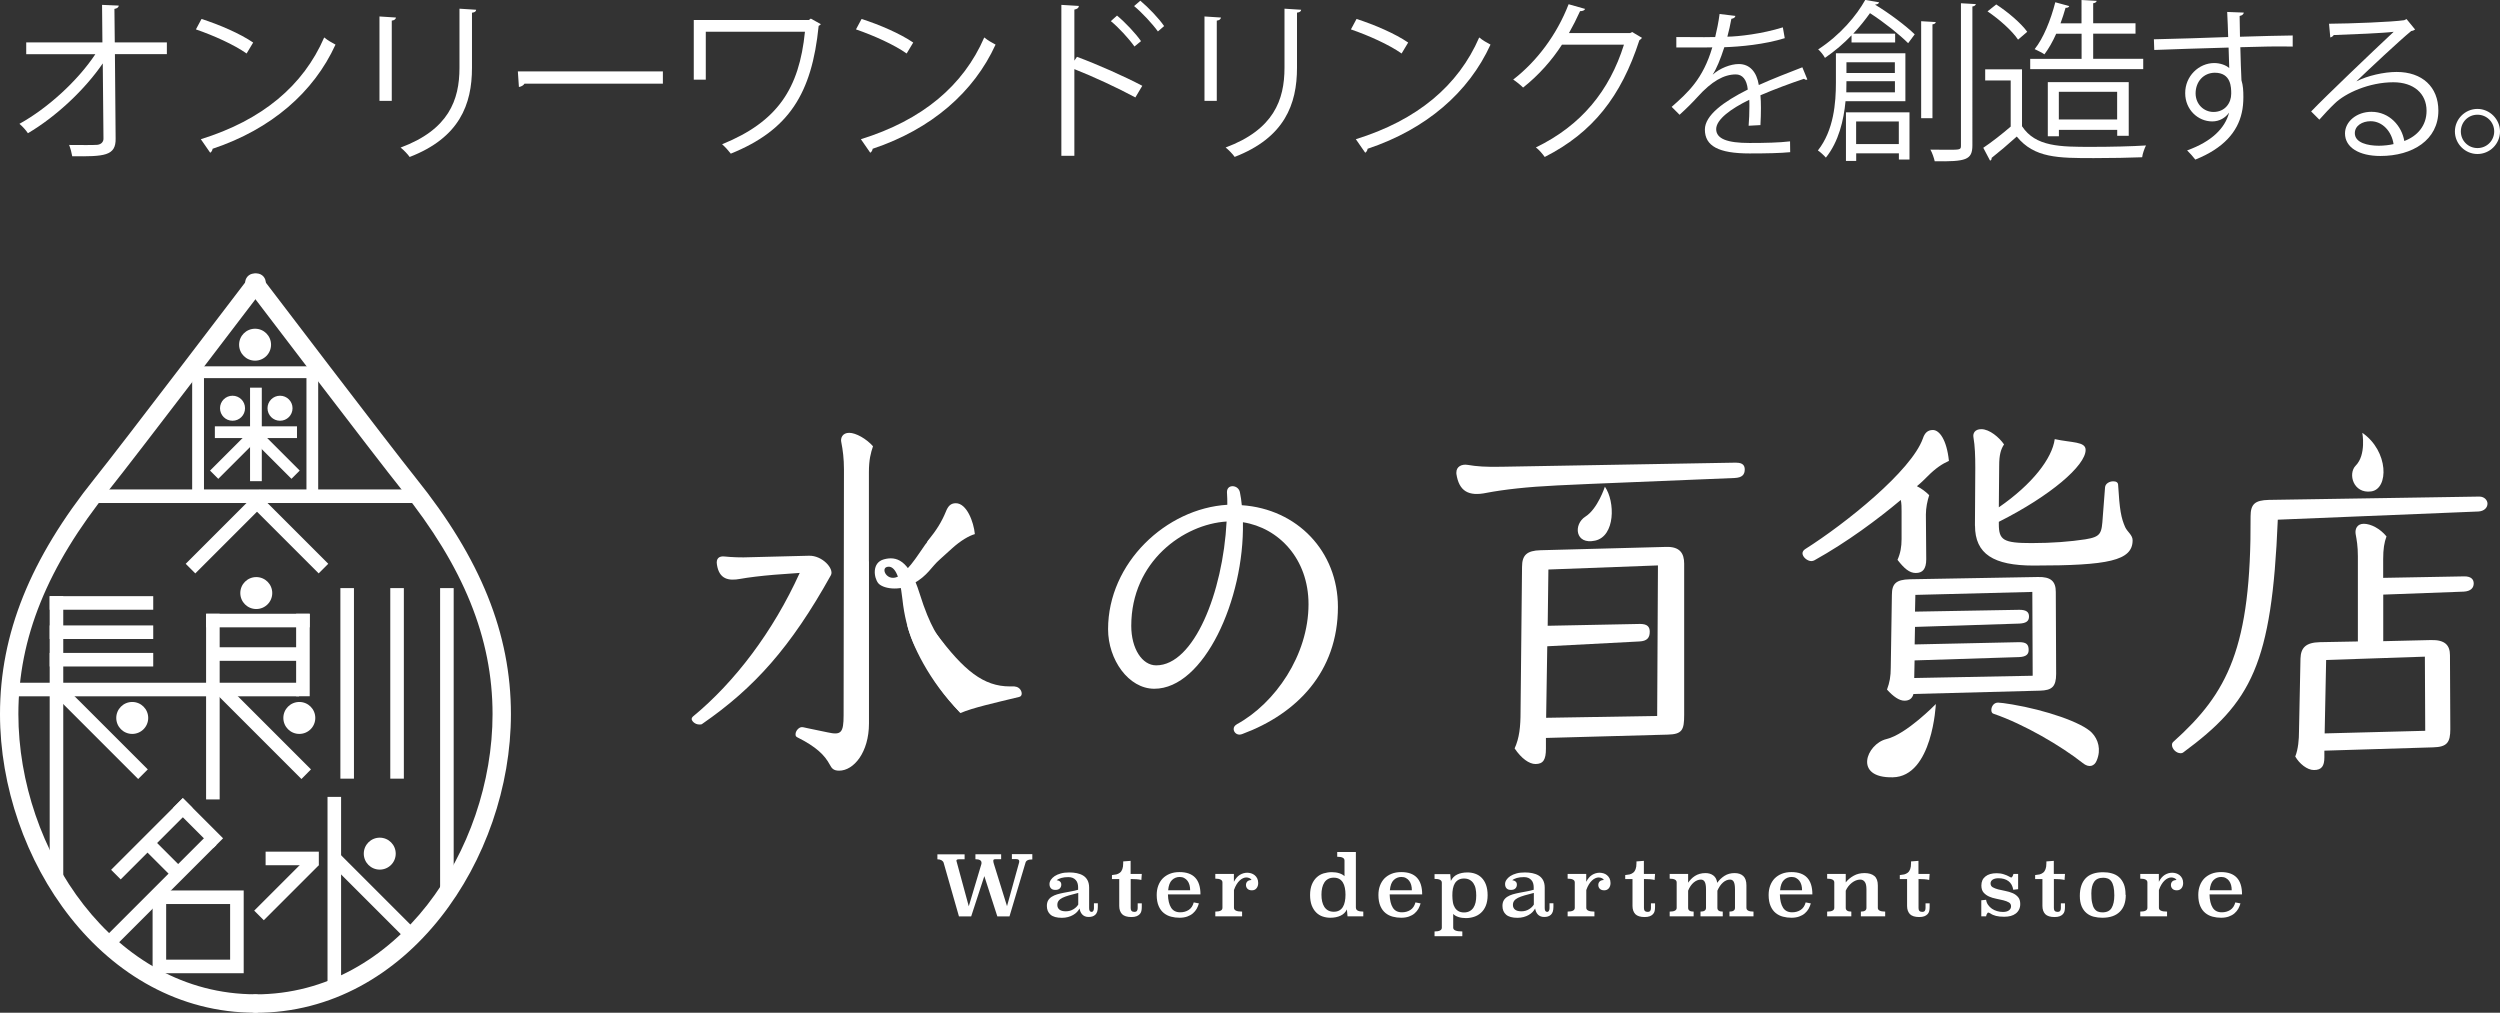 <?xml version="1.0" encoding="UTF-8"?><svg id="_イヤー_2" xmlns="http://www.w3.org/2000/svg" viewBox="0 0 353.72 143.29"><rect x="0" y="0" width="353.72" height="143.29" fill="#333333" stroke="none"/><defs><style>.cls-1{fill:#fff;}</style></defs><g id="text"><g><g><g><path class="cls-1" d="M146.06,121.6c-.31,0-.54,.04-.68,.12-.15,.08-.24,.19-.28,.33l-2.27,7.61h-1.72l-1.84-5.7-1.86,5.7h-1.73l-2.17-7.6c-.04-.13-.14-.25-.29-.34-.16-.09-.35-.14-.59-.14v-.7h3.85v.7h-.84c-.21,0-.32,.07-.32,.21l1.75,6.44,1.78-5.96s.01-.07,.02-.11c0-.03,0-.06,0-.09,0-.33-.29-.5-.86-.5v-.7h3.64v.7h-.84c-.11,0-.18,.02-.22,.06-.04,.04-.05,.1-.05,.18,0,.11,.03,.25,.08,.41l1.86,5.99,1.72-6.21s.01-.07,.01-.15c0-.2-.15-.3-.46-.3h-.58v-.7h2.89v.71Z"/><path class="cls-1" d="M154.1,128.5c0,.35,.12,.52,.35,.52,.11,0,.19-.05,.25-.16,.05-.11,.08-.23,.08-.36v-.7h.55v.53c0,.26-.03,.48-.09,.66-.06,.18-.15,.33-.27,.44-.12,.11-.26,.19-.42,.24-.16,.05-.34,.07-.52,.07-.21,0-.39-.03-.54-.1-.15-.07-.28-.15-.38-.27-.1-.11-.18-.24-.24-.38-.05-.14-.1-.29-.13-.45-.09,.17-.21,.34-.36,.5s-.34,.3-.55,.42c-.21,.12-.45,.22-.72,.29-.27,.07-.55,.11-.86,.11-.74,0-1.28-.15-1.62-.45-.34-.3-.51-.71-.51-1.23,0-.31,.06-.58,.18-.78,.12-.21,.29-.38,.51-.52,.22-.14,.47-.25,.76-.34,.29-.08,.59-.16,.92-.22,.33-.07,.66-.13,1.01-.19,.35-.06,.7-.14,1.04-.24v-.37c0-.2-.03-.38-.08-.55-.05-.17-.13-.32-.25-.45-.11-.13-.26-.23-.43-.31-.17-.07-.38-.11-.61-.11-.4,0-.74,.04-1.01,.12s-.49,.18-.65,.32c.18,.02,.33,.07,.46,.18,.13,.1,.19,.25,.19,.44,0,.22-.07,.4-.21,.54-.14,.14-.35,.21-.63,.21s-.48-.07-.62-.22c-.14-.15-.21-.35-.21-.61,0-.2,.06-.39,.19-.59,.13-.2,.31-.37,.54-.53,.24-.16,.53-.28,.88-.38,.35-.1,.75-.14,1.2-.14,.36,0,.71,.03,1.05,.1,.34,.07,.64,.18,.9,.34,.26,.16,.47,.38,.62,.66,.15,.28,.23,.63,.23,1.06v2.93Zm-1.55-2.16c-.5,.13-.94,.24-1.31,.35-.37,.11-.68,.22-.92,.34-.24,.12-.42,.26-.54,.42-.12,.16-.18,.35-.18,.59,0,.28,.1,.5,.3,.66,.2,.16,.5,.24,.9,.24s.76-.1,1.07-.29c.31-.19,.54-.41,.69-.67v-1.64Z"/><path class="cls-1" d="M159.98,123.65h1.57l-.06,.85c-.22-.05-.45-.08-.7-.1-.25-.02-.52-.03-.81-.03v4.12c0,.35,.17,.53,.52,.53,.18,0,.3-.05,.37-.15,.07-.1,.1-.23,.1-.38v-.68h.58v.52c0,.21-.02,.41-.06,.58-.04,.17-.12,.32-.24,.44-.11,.12-.27,.22-.45,.29-.19,.07-.43,.11-.72,.11-.61,0-1.05-.14-1.32-.41-.26-.28-.4-.66-.4-1.16v-3.8h-1.03v-.57c.22-.02,.43-.05,.62-.09,.19-.05,.36-.13,.51-.25,.15-.12,.26-.28,.34-.5,.08-.21,.12-.49,.12-.83v-.26l1.05-.08v1.85Z"/><path class="cls-1" d="M165.25,126.56c.02,.81,.17,1.43,.45,1.87,.28,.44,.71,.65,1.29,.65,.45,0,.85-.11,1.19-.33,.35-.22,.59-.58,.72-1.07l.73,.14c-.07,.26-.18,.51-.31,.76-.14,.24-.32,.46-.54,.65-.22,.19-.49,.34-.8,.45-.31,.11-.67,.17-1.09,.17s-.81-.05-1.19-.15c-.39-.1-.73-.27-1.03-.51-.3-.24-.55-.57-.73-.99-.18-.41-.28-.94-.28-1.57,0-.48,.07-.92,.22-1.32,.15-.4,.36-.74,.63-1.02,.28-.28,.61-.5,1.01-.66,.4-.16,.85-.24,1.36-.24,1.98,0,2.97,1.05,2.97,3.16h-4.6Zm3.14-.61c0-.26-.03-.5-.09-.73-.06-.23-.16-.42-.28-.59-.13-.17-.28-.3-.47-.4-.18-.1-.4-.15-.64-.15-.42,0-.79,.15-1.09,.44-.3,.29-.48,.77-.54,1.44h3.11Z"/><path class="cls-1" d="M174.58,124.77c.23-.45,.5-.77,.83-.98,.33-.2,.68-.31,1.06-.31,.17,0,.35,.03,.54,.08,.18,.06,.35,.14,.5,.26,.15,.12,.27,.27,.37,.46,.09,.19,.14,.4,.14,.66,0,.3-.08,.54-.24,.74s-.38,.29-.65,.29-.48-.07-.63-.22c-.14-.15-.21-.32-.21-.53s.06-.36,.19-.5c.13-.13,.33-.2,.6-.21-.06-.12-.17-.21-.31-.27-.14-.06-.29-.09-.45-.09-.14,0-.29,.04-.45,.11-.16,.07-.32,.18-.47,.32-.15,.14-.3,.32-.44,.55-.14,.22-.26,.49-.37,.8v2.52c0,.18,.1,.31,.29,.4,.2,.09,.48,.13,.86,.13v.67h-3.79v-.67c.68,0,1.01-.18,1.01-.53v-3.6c0-.35-.34-.53-1.01-.53v-.67h2.63v1.12Z"/><path class="cls-1" d="M191.85,128.45c0,.35,.35,.53,1.04,.53v.67h-2.23l-.09-.98c-.19,.4-.49,.7-.9,.89-.41,.19-.89,.29-1.44,.29-.39,0-.75-.06-1.1-.18-.35-.12-.65-.31-.91-.57-.26-.26-.47-.59-.63-1-.15-.4-.23-.89-.23-1.47s.09-1.09,.26-1.5c.17-.41,.4-.74,.68-1,.28-.26,.61-.45,.98-.56,.37-.11,.76-.17,1.16-.17,.38,0,.73,.05,1.04,.15,.32,.1,.57,.24,.75,.42v-2.22c0-.35-.34-.53-1.03-.53v-.67h2.64v7.88Zm-3.14-4.27c-.31,0-.57,.06-.79,.18-.22,.12-.4,.28-.54,.5-.14,.21-.24,.47-.31,.76-.07,.29-.1,.62-.1,.97s.03,.68,.1,.97c.07,.29,.17,.54,.31,.76,.14,.21,.32,.38,.54,.5,.22,.12,.48,.18,.79,.18s.57-.06,.78-.18c.21-.12,.38-.28,.51-.5,.13-.21,.22-.46,.28-.76,.06-.29,.09-.61,.09-.97s-.03-.68-.09-.97c-.06-.3-.15-.55-.28-.76-.13-.21-.3-.38-.51-.5-.21-.12-.47-.18-.78-.18Z"/><path class="cls-1" d="M196.62,126.56c.02,.81,.17,1.43,.45,1.87,.28,.44,.71,.65,1.29,.65,.45,0,.85-.11,1.19-.33,.35-.22,.59-.58,.72-1.07l.73,.14c-.07,.26-.18,.51-.31,.76-.14,.24-.32,.46-.54,.65-.22,.19-.49,.34-.8,.45-.31,.11-.67,.17-1.09,.17s-.81-.05-1.19-.15c-.39-.1-.73-.27-1.03-.51-.3-.24-.55-.57-.73-.99-.18-.41-.28-.94-.28-1.57,0-.48,.07-.92,.22-1.32,.15-.4,.36-.74,.63-1.02,.28-.28,.61-.5,1.01-.66,.4-.16,.85-.24,1.36-.24,1.98,0,2.97,1.05,2.97,3.16h-4.6Zm3.14-.61c0-.26-.03-.5-.09-.73-.06-.23-.16-.42-.28-.59-.13-.17-.28-.3-.47-.4-.18-.1-.4-.15-.64-.15-.42,0-.79,.15-1.09,.44-.3,.29-.48,.77-.54,1.44h3.11Z"/><path class="cls-1" d="M205.29,124.62c.2-.4,.49-.7,.89-.89,.4-.19,.88-.29,1.45-.29,.38,0,.75,.06,1.09,.18,.35,.12,.65,.31,.91,.57,.26,.26,.47,.59,.62,1,.15,.41,.23,.9,.23,1.47s-.09,1.09-.26,1.5c-.17,.41-.4,.74-.69,1-.29,.26-.61,.44-.98,.56-.37,.12-.75,.18-1.14,.18s-.74-.05-1.05-.15c-.32-.1-.57-.25-.75-.44v1.95c0,.35,.43,.53,1.29,.53v.67h-3.93v-.67c.68,0,1.03-.18,1.03-.53v-6.37c0-.36-.34-.54-1.03-.54v-.67h2.22l.09,.97Zm1.85-.32c-.31,0-.57,.06-.78,.18-.21,.12-.38,.28-.51,.49-.13,.21-.22,.46-.28,.76-.06,.29-.08,.62-.08,.97s.03,.68,.08,.97c.05,.3,.15,.55,.28,.76,.13,.21,.3,.37,.51,.49,.21,.12,.47,.18,.78,.18s.57-.06,.79-.18c.22-.12,.4-.28,.54-.49,.14-.21,.24-.46,.31-.76,.06-.29,.09-.62,.09-.97s-.03-.68-.09-.97c-.06-.3-.17-.55-.31-.76-.14-.21-.32-.37-.54-.49-.22-.12-.48-.18-.79-.18Z"/><path class="cls-1" d="M218.56,128.5c0,.35,.12,.52,.35,.52,.11,0,.19-.05,.25-.16,.05-.11,.08-.23,.08-.36v-.7h.55v.53c0,.26-.03,.48-.09,.66-.06,.18-.15,.33-.27,.44-.12,.11-.26,.19-.42,.24-.16,.05-.34,.07-.52,.07-.21,0-.39-.03-.54-.1-.15-.07-.28-.15-.38-.27-.1-.11-.18-.24-.24-.38-.05-.14-.1-.29-.13-.45-.09,.17-.21,.34-.36,.5-.15,.16-.34,.3-.55,.42-.21,.12-.45,.22-.72,.29-.27,.07-.55,.11-.86,.11-.74,0-1.28-.15-1.62-.45-.34-.3-.51-.71-.51-1.23,0-.31,.06-.58,.18-.78,.12-.21,.29-.38,.51-.52,.22-.14,.47-.25,.76-.34,.29-.08,.59-.16,.92-.22,.33-.07,.66-.13,1.01-.19,.35-.06,.7-.14,1.04-.24v-.37c0-.2-.03-.38-.08-.55-.05-.17-.13-.32-.25-.45-.11-.13-.26-.23-.43-.31-.17-.07-.38-.11-.61-.11-.4,0-.74,.04-1.01,.12s-.49,.18-.65,.32c.18,.02,.33,.07,.46,.18,.13,.1,.19,.25,.19,.44,0,.22-.07,.4-.21,.54-.14,.14-.35,.21-.63,.21s-.48-.07-.62-.22c-.14-.15-.21-.35-.21-.61,0-.2,.06-.39,.19-.59,.13-.2,.31-.37,.54-.53,.24-.16,.53-.28,.88-.38,.35-.1,.75-.14,1.2-.14,.36,0,.71,.03,1.05,.1,.34,.07,.64,.18,.9,.34,.26,.16,.47,.38,.62,.66,.15,.28,.23,.63,.23,1.06v2.93Zm-1.55-2.16c-.5,.13-.94,.24-1.31,.35-.37,.11-.68,.22-.92,.34s-.42,.26-.54,.42c-.12,.16-.18,.35-.18,.59,0,.28,.1,.5,.3,.66,.2,.16,.5,.24,.9,.24s.76-.1,1.07-.29c.31-.19,.54-.41,.69-.67v-1.64Z"/><path class="cls-1" d="M224.43,124.77c.23-.45,.5-.77,.83-.98,.33-.2,.68-.31,1.06-.31,.17,0,.35,.03,.54,.08s.35,.14,.5,.26c.15,.12,.27,.27,.37,.46,.09,.19,.14,.4,.14,.66,0,.3-.08,.54-.24,.74-.16,.19-.38,.29-.65,.29s-.48-.07-.63-.22c-.14-.15-.21-.32-.21-.53s.06-.36,.19-.5c.13-.13,.33-.2,.6-.21-.06-.12-.17-.21-.31-.27-.14-.06-.29-.09-.45-.09-.14,0-.29,.04-.45,.11-.16,.07-.32,.18-.47,.32-.15,.14-.3,.32-.44,.55-.14,.22-.26,.49-.37,.8v2.52c0,.18,.1,.31,.29,.4,.2,.09,.48,.13,.86,.13v.67h-3.79v-.67c.68,0,1.01-.18,1.01-.53v-3.6c0-.35-.34-.53-1.01-.53v-.67h2.63v1.12Z"/><path class="cls-1" d="M232.6,123.65h1.57l-.06,.85c-.22-.05-.45-.08-.7-.1-.25-.02-.52-.03-.81-.03v4.12c0,.35,.17,.53,.52,.53,.18,0,.3-.05,.37-.15,.07-.1,.1-.23,.1-.38v-.68h.58v.52c0,.21-.02,.41-.06,.58-.04,.17-.12,.32-.24,.44-.11,.12-.27,.22-.45,.29-.19,.07-.43,.11-.72,.11-.61,0-1.05-.14-1.32-.41-.26-.28-.4-.66-.4-1.16v-3.8h-1.03v-.57c.22-.02,.43-.05,.62-.09,.19-.05,.36-.13,.51-.25,.15-.12,.26-.28,.34-.5,.08-.21,.12-.49,.12-.83v-.26l1.05-.08v1.85Z"/><path class="cls-1" d="M247.1,128.45c0,.35,.33,.53,1,.53v.67h-3.4v-.67c.52,0,.78-.18,.78-.53v-2.62c0-.5-.06-.85-.17-1.06-.11-.21-.29-.32-.52-.32-.35,0-.69,.14-1,.41-.32,.28-.58,.66-.8,1.16v2.43c0,.35,.25,.53,.76,.53v.67h-3.15v-.67c.52,0,.78-.18,.78-.53v-2.62c0-.5-.06-.85-.18-1.06-.12-.21-.3-.32-.54-.32-.35,0-.69,.14-1.02,.41-.33,.28-.59,.66-.79,1.16v2.43c0,.35,.26,.53,.78,.53v.67h-3.39v-.67c.66,0,.99-.18,.99-.53v-3.6c0-.35-.33-.53-.99-.53v-.67h2.61v1.24c.12-.17,.26-.34,.42-.51,.16-.17,.34-.31,.54-.44,.2-.13,.42-.23,.67-.3,.24-.07,.52-.11,.82-.11,.45,0,.82,.11,1.12,.34,.3,.22,.48,.57,.55,1.04,.26-.39,.6-.71,1.01-.98,.42-.27,.9-.4,1.44-.4s.93,.14,1.23,.41c.3,.28,.45,.72,.45,1.34v3.16Z"/><path class="cls-1" d="M251.83,126.56c.02,.81,.17,1.43,.45,1.87,.28,.44,.71,.65,1.29,.65,.45,0,.85-.11,1.19-.33,.35-.22,.59-.58,.72-1.07l.73,.14c-.07,.26-.18,.51-.31,.76-.14,.24-.32,.46-.54,.65-.22,.19-.49,.34-.8,.45-.31,.11-.67,.17-1.09,.17s-.81-.05-1.19-.15c-.39-.1-.73-.27-1.03-.51-.3-.24-.55-.57-.73-.99-.18-.41-.28-.94-.28-1.57,0-.48,.07-.92,.22-1.32,.15-.4,.36-.74,.63-1.02,.28-.28,.61-.5,1.01-.66,.4-.16,.85-.24,1.36-.24,1.98,0,2.97,1.05,2.97,3.16h-4.6Zm3.14-.61c0-.26-.03-.5-.09-.73-.06-.23-.16-.42-.28-.59-.13-.17-.28-.3-.47-.4-.18-.1-.4-.15-.64-.15-.42,0-.79,.15-1.09,.44-.3,.29-.48,.77-.54,1.44h3.11Z"/><path class="cls-1" d="M265.69,128.45c0,.35,.35,.53,1.04,.53v.67h-3.44v-.67c.53,0,.79-.18,.79-.53v-2.62c0-.5-.08-.85-.24-1.06-.16-.21-.37-.32-.64-.32-.2,0-.41,.04-.61,.12-.2,.08-.39,.19-.57,.33-.18,.14-.35,.31-.5,.5-.15,.19-.27,.4-.37,.62v2.43c0,.35,.26,.53,.79,.53v.67h-3.42v-.67c.68,0,1.01-.18,1.01-.53v-3.6c0-.35-.34-.53-1.01-.53v-.67h2.63v1.2c.3-.39,.68-.7,1.13-.95,.45-.25,.96-.37,1.54-.37s1.05,.14,1.38,.41c.33,.28,.49,.72,.49,1.34v3.16Z"/><path class="cls-1" d="M271.45,123.65h1.57l-.06,.85c-.22-.05-.45-.08-.7-.1-.25-.02-.52-.03-.81-.03v4.12c0,.35,.17,.53,.52,.53,.18,0,.3-.05,.37-.15,.07-.1,.1-.23,.1-.38v-.68h.58v.52c0,.21-.02,.41-.06,.58-.04,.17-.12,.32-.24,.44-.11,.12-.27,.22-.45,.29-.19,.07-.43,.11-.72,.11-.61,0-1.05-.14-1.32-.41-.26-.28-.4-.66-.4-1.16v-3.8h-1.03v-.57c.22-.02,.43-.05,.62-.09,.19-.05,.36-.13,.51-.25,.15-.12,.26-.28,.34-.5,.08-.21,.12-.49,.12-.83v-.26l1.05-.08v1.85Z"/><path class="cls-1" d="M285.55,125.81l-.7,.08c-.09-.55-.32-.96-.69-1.23-.37-.27-.84-.4-1.41-.4-.33,0-.6,.07-.8,.19-.2,.13-.31,.31-.31,.53,0,.25,.1,.44,.31,.56,.21,.12,.47,.22,.78,.3,.31,.08,.65,.15,1.01,.22,.36,.07,.7,.17,1.01,.3,.31,.13,.57,.32,.78,.56,.21,.24,.31,.57,.31,.98,0,.3-.05,.56-.17,.79-.11,.23-.27,.42-.47,.57-.2,.15-.44,.27-.71,.34-.28,.07-.58,.11-.91,.11-.47,0-.86-.04-1.17-.12-.31-.08-.57-.19-.78-.34-.05-.03-.11-.06-.17-.09-.06-.03-.12-.05-.17-.05-.02,0-.06,.05-.13,.14-.07,.09-.12,.22-.15,.4h-.68v-2.27l.68-.07c.04,.27,.13,.51,.28,.72,.15,.21,.33,.39,.54,.54,.22,.15,.46,.26,.73,.34,.27,.08,.55,.12,.83,.12,.38,0,.66-.08,.86-.23,.19-.15,.29-.34,.29-.57,0-.24-.1-.43-.31-.55-.21-.12-.47-.22-.78-.3-.31-.08-.65-.15-1.01-.22-.36-.07-.7-.17-1.01-.31-.31-.14-.57-.33-.78-.57-.21-.24-.31-.58-.31-1,0-.54,.19-.97,.57-1.27,.38-.31,.91-.46,1.6-.46,.36,0,.7,.05,1,.15,.31,.1,.55,.2,.74,.31,.06,.04,.12,.07,.18,.1,.05,.03,.11,.04,.17,.04,.02,0,.07-.04,.13-.13,.06-.09,.11-.21,.15-.37h.66v2.16Z"/><path class="cls-1" d="M290.6,123.65h1.57l-.06,.85c-.22-.05-.45-.08-.7-.1-.25-.02-.52-.03-.81-.03v4.12c0,.35,.17,.53,.52,.53,.18,0,.3-.05,.37-.15,.07-.1,.1-.23,.1-.38v-.68h.58v.52c0,.21-.02,.41-.06,.58-.04,.17-.12,.32-.24,.44-.11,.12-.27,.22-.45,.29-.19,.07-.43,.11-.72,.11-.61,0-1.05-.14-1.32-.41-.26-.28-.4-.66-.4-1.16v-3.8h-1.03v-.57c.22-.02,.43-.05,.62-.09,.19-.05,.36-.13,.51-.25,.15-.12,.26-.28,.34-.5,.08-.21,.12-.49,.12-.83v-.26l1.05-.08v1.85Z"/><path class="cls-1" d="M300.77,126.63c0,1.03-.28,1.82-.85,2.38-.57,.56-1.39,.84-2.47,.84-.42,0-.83-.05-1.22-.15-.39-.1-.72-.27-1.01-.51s-.52-.56-.69-.95c-.17-.4-.26-.89-.26-1.48,0-1.08,.27-1.9,.81-2.48,.54-.58,1.37-.87,2.49-.87,.43,0,.84,.05,1.23,.16,.39,.11,.73,.28,1.01,.53,.29,.25,.51,.58,.68,.98,.17,.41,.25,.92,.25,1.53Zm-3.19-2.44c-.59,0-1.01,.19-1.28,.57-.27,.38-.4,.93-.4,1.65,0,.53,.03,.98,.11,1.32,.07,.35,.17,.62,.31,.82,.14,.2,.3,.34,.49,.42,.19,.08,.41,.12,.66,.12,.62,0,1.05-.21,1.3-.63,.25-.42,.38-1.01,.38-1.77,0-.5-.04-.9-.11-1.23-.07-.32-.18-.58-.32-.77-.14-.19-.31-.32-.5-.39-.19-.07-.41-.11-.64-.11Z"/><path class="cls-1" d="M305.45,124.77c.23-.45,.5-.77,.83-.98,.33-.2,.68-.31,1.06-.31,.17,0,.35,.03,.54,.08,.18,.06,.35,.14,.5,.26,.15,.12,.27,.27,.37,.46,.09,.19,.14,.4,.14,.66,0,.3-.08,.54-.24,.74-.16,.19-.38,.29-.65,.29s-.48-.07-.63-.22c-.14-.15-.21-.32-.21-.53s.06-.36,.19-.5c.13-.13,.33-.2,.6-.21-.06-.12-.17-.21-.31-.27-.14-.06-.29-.09-.45-.09-.14,0-.29,.04-.45,.11-.16,.07-.32,.18-.47,.32-.15,.14-.3,.32-.44,.55-.14,.22-.26,.49-.37,.8v2.52c0,.18,.1,.31,.29,.4,.2,.09,.48,.13,.86,.13v.67h-3.79v-.67c.68,0,1.01-.18,1.01-.53v-3.6c0-.35-.34-.53-1.01-.53v-.67h2.63v1.12Z"/><path class="cls-1" d="M312.62,126.56c.02,.81,.17,1.43,.45,1.87,.28,.44,.71,.65,1.29,.65,.45,0,.85-.11,1.19-.33,.35-.22,.59-.58,.72-1.07l.73,.14c-.07,.26-.18,.51-.31,.76-.14,.24-.32,.46-.54,.65-.22,.19-.49,.34-.8,.45-.31,.11-.67,.17-1.09,.17s-.81-.05-1.19-.15c-.39-.1-.73-.27-1.03-.51-.3-.24-.55-.57-.73-.99-.18-.41-.28-.94-.28-1.57,0-.48,.07-.92,.22-1.32,.15-.4,.36-.74,.63-1.02,.28-.28,.61-.5,1.01-.66,.4-.16,.85-.24,1.36-.24,1.98,0,2.97,1.05,2.97,3.16h-4.6Zm3.14-.61c0-.26-.03-.5-.09-.73-.06-.23-.16-.42-.28-.59-.13-.17-.28-.3-.47-.4-.18-.1-.4-.15-.64-.15-.42,0-.79,.15-1.09,.44-.3,.29-.48,.77-.54,1.44h3.11Z"/></g><g><path class="cls-1" d="M98.97,102.51c-.69,0-1.11-.53-1.11-.79,0-.11,.05-.21,.16-.32,5.96-4.9,11.38-12.07,15.13-20.34l-3.59,.26c-1.9,.16-3.64,.37-4.8,.58-1.69,.32-3,.05-3.32-2-.16-.9,.32-1.26,1.11-1.16,.95,.1,2.37,.16,3.58,.1l8.33-.21c1.9-.05,3.58,1.85,3.11,2.74-5.69,10.23-10.86,15.97-18.18,21.03-.11,.11-.26,.11-.42,.11Zm23.98-23.09v22.93c0,4.11-2.16,6.69-4.22,6.69-.79,0-1.05-.32-1.32-.84-.74-1.37-1.9-2.53-4.64-3.9-.16-.11-.21-.16-.21-.42,0-.47,.47-1,.9-1,.11,0,.16,0,.84,.16l2.79,.58c1.9,.42,2.27,.1,2.27-2.43l.05-34.79c0-1.48-.16-2.74-.37-3.79-.16-.63,.16-1.37,1.11-1.37s2.43,.84,3.37,1.9c-.32,.95-.58,1.9-.58,3.69v12.6Z"/><path class="cls-1" d="M175.39,103.94c-.53,0-.84-.42-.84-.79,0-.26,.11-.47,.47-.69,5.38-2.95,10.12-9.75,10.12-16.97,0-6.43-4.22-10.81-9.28-11.6,.21,10.96-5.53,23.56-12.54,23.56-3.64,0-6.54-4.11-6.54-8.43,0-9.38,8.22-17.08,16.87-17.6,0-.47,0-1.16-.05-1.79,0-.58,.37-.84,.79-.84,.47,0,.95,.32,1.05,.9,.11,.53,.21,1.21,.26,1.79,7.85,.53,13.6,6.54,13.6,14.39,0,9.22-5.85,15.13-13.49,17.97-.1,.05-.32,.1-.42,.1Zm-1.84-30.15c-6.06,.37-13.49,5.64-13.49,14.76,0,3.22,1.53,5.59,3.53,5.59,5.32,0,9.44-10.28,9.96-20.35Z"/><path class="cls-1" d="M245.7,65.46h-.16l-33.05,.58c-2.27,.05-3.58-.05-4.8-.26-.9-.16-1.63,.26-1.63,1.05v.21c.37,2.48,1.74,3.22,4.27,2.69,2.48-.47,5.69-.84,10.02-1.05l4.59-.21,20.5-.84c1.05-.05,1.42-.47,1.42-1.21,0-.53-.26-.95-1.16-.95Z"/><path class="cls-1" d="M217.98,77.85c-1.95,.05-2.63,.69-2.63,2.37l-.21,20.5c0,2.06-.16,3.69-.84,5.17,.95,1.42,2.06,2.21,2.95,2.21,1.11,0,1.48-.63,1.48-2.16v-1.53l17.24-.47c2.06-.05,2.32-.68,2.32-2.79v-21.4c0-1.48-.63-2.42-2.53-2.37l-17.76,.47Zm16.6,2.16l-.11,21.29-15.71,.26,.16-10.12,13.02-.68c1.11-.05,1.48-.53,1.48-1.37,0-.69-.32-1.11-1.37-1.11l-13.07,.26,.1-7.96,15.5-.58Z"/><path class="cls-1" d="M268.47,79.22c.42-.95,.58-1.85,.58-2.95v-3.95c0-.53,0-1.05-.11-1.58-3.27,2.74-7.59,5.96-12.23,8.54-.1,.05-.26,.11-.42,.11-.58,0-1.26-.58-1.26-1.11,0-.16,.11-.42,.37-.58,5.75-3.64,15.02-11.07,16.66-15.65,.26-.79,.68-1.21,1.42-1.21,.9,0,1.95,1.32,2.27,4.37-.95,.42-1.9,1.05-3,2.16-.47,.47-.95,.95-1.53,1.42,.63,.32,1.21,.74,1.74,1.27-.26,.79-.47,1.79-.47,2.74l.05,6.32c0,1.42-.53,1.95-1.48,1.95-.9,0-1.63-.63-2.58-1.85Zm-1.48,18.34c.37-1,.53-1.85,.53-3.11l.16-10.28c0-1.58,.58-2.16,2.53-2.21l18.13-.32c1.85-.05,2.53,.63,2.53,2.11l.05,11.6c0,1.84-.63,2.32-2.27,2.37l-17.92,.47c-.16,.63-.58,.95-1.27,.95-.74,0-1.58-.58-2.48-1.58Zm3.9-4.11l-.05,2.48,16.76-.32-.05-11.86-16.55,.42-.05,2.37,14.76-.26c1,0,1.37,.32,1.37,.95s-.37,.95-1.37,1l-14.76,.47-.05,2.48,14.81-.32c1,0,1.32,.32,1.32,1.11,0,.58-.32,.95-1.32,1l-14.81,.47Zm8.54-19.08l.05-8.17c0-1.69-.05-3.11-.26-4.32-.11-.58,.21-1.16,1.11-1.16,1.16,0,2.53,1.16,3.22,2.16-.47,.69-.69,1.53-.69,3l-.05,5.9c4.74-3.27,7.54-6.91,7.91-9.65,2.43,.53,4.37,.32,4.37,1.53,0,2.21-4.95,6.48-12.28,10.17v.32c0,2.27,.63,2.69,4.64,2.69,2.95,0,5.48-.21,7.59-.53,2.27-.37,2.32-.84,2.48-3.21l.32-4.16c.05-.53,.63-.84,1.16-.84,.42,0,.69,.16,.69,.53,.21,3.53,.42,4.64,1,5.96,.32,.68,1.05,1.11,1.05,1.85,0,2.9-3.43,3.58-14.02,3.58-5.64,0-8.28-1.63-8.28-5.64Zm16.55,29.31c.9,.95,1.32,2.37,.69,3.9-.32,.84-1.11,1.11-2,.37-3-2.37-8.27-5.48-12.6-6.96-.21-.05-.32-.26-.32-.53,0-.47,.32-1.05,.95-1.05,.21,0,1.11,.1,2,.26,4.69,.79,9.86,2.53,11.28,4.01Z"/><path class="cls-1" d="M308.52,106.57c-.63,0-1.21-.63-1.21-1.16,0-.21,.05-.32,.21-.47,7.69-6.9,11.01-13.28,10.91-31.89,0-1.74,.63-2.27,2.58-2.32l29.78-.47c.74,0,1.16,.53,1.16,1,0,.53-.42,1.05-1.26,1.11l-28.41,1.16c-.84,20.5-3.74,25.83-13.39,32.94-.05,.05-.21,.11-.37,.11Zm16.23,.47c.42-1.05,.53-2.42,.53-3.58l.21-10.28c.05-1.53,.74-2.27,2.74-2.32l5.38-.1v-12.07c0-1.42-.16-2.27-.32-3.16-.1-.69,.21-1.42,1.16-1.42,1,0,2.32,.69,3.21,1.79-.32,.84-.47,1.79-.47,3.22v2.64l11.49-.21c.95,0,1.32,.42,1.32,1,0,.63-.42,1.11-1.42,1.16l-11.38,.42v6.59l6.75-.16c2-.05,2.69,.74,2.69,2.16l.05,10.44c0,1.9-.47,2.53-2.43,2.58l-15.39,.47v.95c0,1.21-.37,1.79-1.48,1.79-.95,0-2.06-.9-2.63-1.9Zm4.37-13.65l-.21,10.38,14.23-.37-.05-10.49-13.97,.47Z"/></g><path class="cls-1" d="M133,79.13l1.66-1.5c1.27-1.16,2.48-1.84,3.27-2.06-.16-1.74-1.16-4.37-2.69-4.37-.74,0-1.11,.42-1.42,1.21-.58,1.4-1.26,2.53-2.55,4.12-.54,.67,1.72,2.6,1.72,2.6Z"/><path class="cls-1" d="M143.57,97.12h-.69c-3.72,0-6.48-2.23-10.37-7.43-.83-1.11-3.46,.9-2.72,2.34,1.98,3.86,3.61,6.17,6.1,8.86,1.69-.74,4.83-1.44,8.3-2.28,.26-.05,.37-.26,.37-.47,0-.53-.47-1-1-1Z"/><path class="cls-1" d="M133,79.13c-1.3,1.14-1.68,2.26-3.74,3.43-2.06,1.17-4.4,.7-5-.05-.61-.75-.94-2.9,.8-3.37,1.73-.47,3.55,0,5.05,4.82,1.5,4.82,2.81,6.41,3.41,7.11-1.31,1.08-3.72,.95-3.72,.95,0,0-1.6-2.35-2.12-7.26-.39-3.61-1.22-4.82-2.2-4.54-.98,.28,.28,2.57,2.15,.98s3.09-4.26,4.07-5.05c.98-.8,1.3,2.98,1.3,2.98Z"/><path class="cls-1" d="M128.36,88.4c.55,2.57,3.08,8.01,7.54,12.47-3.83-8.21-4.3-9.91-4.3-9.91l-3.24-2.57Z"/><path class="cls-1" d="M227.07,68.87s-1.01,3.12-2.75,4.22c-1.74,1.1-1.47,4.04,1.38,3.4s2.84-5.51,1.38-7.62Z"/><path class="cls-1" d="M273.9,99.61s-4.17,4.29-6.99,4.96c-2.82,.68-4.74,5.53,.9,5.41,5.64-.11,6.09-10.38,6.09-10.38Z"/><path class="cls-1" d="M334.24,61.24s.58,3.1-.93,4.63c-1.15,1.16-.34,4.01,2.18,3.66,2.52-.34,2.5-5.7-1.25-8.29Z"/><g><path class="cls-1" d="M36.14,143.29C14.52,143.29,0,121.44,0,101.04c0-11.37,4.27-21.98,13.43-33.39,3.61-4.49,21.65-28.21,21.84-28.45,.43-.57,1.25-.68,1.82-.25,.57,.43,.68,1.25,.25,1.82-.18,.24-18.25,23.98-21.88,28.5-8.77,10.92-12.86,21.01-12.86,31.76,0,19.15,13.48,39.65,33.55,39.65,.72,0,1.3,.58,1.3,1.3s-.58,1.3-1.3,1.3Z"/><path class="cls-1" d="M36.14,143.29c-.72,0-1.3-.58-1.3-1.3s.58-1.3,1.3-1.3c20.07,0,33.55-20.5,33.55-39.65,0-10.75-4.09-20.84-12.86-31.76-3.63-4.52-21.7-28.26-21.88-28.5-.43-.57-.32-1.38,.25-1.82,.57-.43,1.39-.32,1.82,.25,.18,.24,18.23,23.95,21.84,28.45,9.16,11.4,13.43,22.01,13.43,33.39,0,20.4-14.52,42.25-36.14,42.25Z"/><path class="cls-1" d="M38.35,48.77c0,1.25-1.01,2.26-2.26,2.26s-2.26-1.01-2.26-2.26,1.01-2.26,2.26-2.26,2.26,1.01,2.26,2.26Z"/><path class="cls-1" d="M38.52,83.91c0,1.25-1.01,2.26-2.26,2.26s-2.26-1.01-2.26-2.26,1.01-2.26,2.26-2.26,2.26,1.01,2.26,2.26Z"/><path class="cls-1" d="M20.97,101.58c0,1.25-1.01,2.26-2.26,2.26s-2.26-1.01-2.26-2.26,1.01-2.26,2.26-2.26,2.26,1.01,2.26,2.26Z"/><path class="cls-1" d="M55.99,120.78c0,1.25-1.01,2.26-2.26,2.26s-2.26-1.01-2.26-2.26,1.01-2.26,2.26-2.26,2.26,1.01,2.26,2.26Z"/><path class="cls-1" d="M27.19,51.83v19.14h17.83v-19.14H27.19Zm16.17,18.84h-14.5v-17.17h14.5v17.17Z"/><path class="cls-1" d="M21.59,125.99v11.71h12.89v-11.71h-12.89Zm10.97,9.79h-9.05v-7.87h9.05v7.87Z"/><g><path class="cls-1" d="M34.67,57.76c0,.98-.79,1.77-1.77,1.77s-1.77-.79-1.77-1.77,.79-1.77,1.77-1.77,1.77,.79,1.77,1.77Z"/><path class="cls-1" d="M41.39,57.76c0,.98-.79,1.77-1.77,1.77s-1.77-.79-1.77-1.77,.79-1.77,1.77-1.77,1.77,.79,1.77,1.77Z"/><g><rect class="cls-1" x="30.4" y="60.32" width="11.62" height="1.66"/><rect class="cls-1" x="29.59" y="60.63" width="13.23" height="1.66" transform="translate(97.67 25.26) rotate(90)"/></g></g><rect class="cls-1" x="12.34" y="69.25" width="47.3" height="1.92"/><rect class="cls-1" x="7.03" y="84.35" width="14.65" height="1.92"/><rect class="cls-1" x="29.17" y="86.84" width="14.65" height="1.92"/><rect class="cls-1" x="37.02" y="91.72" width="11.67" height="1.92" transform="translate(135.54 49.82) rotate(90)"/><rect class="cls-1" x="16.99" y="99.02" width="26.27" height="1.92" transform="translate(130.1 69.85) rotate(90)"/><rect class="cls-1" x="35.64" y="95.73" width="26.96" height="1.92" transform="translate(145.81 47.57) rotate(90)"/><rect class="cls-1" x="42.7" y="95.73" width="26.96" height="1.92" transform="translate(152.87 40.51) rotate(90)"/><rect class="cls-1" x="33.8" y="125.29" width="26.99" height="1.92" transform="translate(173.55 78.95) rotate(90)"/><rect class="cls-1" x="41.72" y="103.76" width="43.02" height="1.92" transform="translate(167.95 41.49) rotate(90)"/><rect class="cls-1" x="7.03" y="88.49" width="14.65" height="1.92"/><rect class="cls-1" x="29.54" y="91.58" width="13.99" height="1.92"/><rect class="cls-1" x="7.03" y="92.38" width="14.65" height="1.92"/><rect class="cls-1" x="34.99" y="75.02" width="12.63" height="1.92" transform="translate(65.82 -6.95) rotate(45)"/><rect class="cls-1" x="35.2" y="63.6" width="7.76" height="1.65" transform="translate(57 -8.77) rotate(45)"/><rect class="cls-1" x="29.17" y="63.6" width="7.76" height="1.65" transform="translate(101.97 86.61) rotate(135)"/><rect class="cls-1" x="24.78" y="74.23" width="14.86" height="1.92" transform="translate(108.15 105.59) rotate(135)"/><rect class="cls-1" x="1.35" y="96.6" width="40.96" height="1.92"/><rect class="cls-1" x="20.03" y="120.34" width="5.73" height="1.92" transform="translate(92.48 19.34) rotate(45)"/><rect class="cls-1" x="27.08" y="112.42" width="1.92" height="8.05" transform="translate(-74.13 53.93) rotate(-45)"/><path class="cls-1" d="M44.61,101.58c0,1.25-1.01,2.26-2.26,2.26s-2.26-1.01-2.26-2.26,1.01-2.26,2.26-2.26,2.26,1.01,2.26,2.26Z"/><polygon class="cls-1" points="42.65 110.22 30.41 97.98 32.33 97.19 44 108.86 42.65 110.22"/><polygon class="cls-1" points="19.55 110.22 7.31 97.98 9.23 97.19 20.91 108.86 19.55 110.22"/><rect class="cls-1" x="14.3" y="117.71" width="14.35" height="1.92" transform="translate(120.57 187.4) rotate(135)"/><rect class="cls-1" x="12.16" y="125.29" width="20.83" height="1.92" transform="translate(127.81 199.55) rotate(135)"/><rect class="cls-1" x="35.04" y="124.68" width="11" height="1.92" transform="translate(158.04 185.81) rotate(135)"/><rect class="cls-1" x="37.57" y="120.51" width="7.53" height="1.92" transform="translate(82.68 242.93) rotate(180)"/><rect class="cls-1" x="45.11" y="125.74" width="14.94" height="1.92" transform="translate(104.99 -.08) rotate(45)"/><polygon class="cls-1" points="7.03 123.66 7.03 84.35 8.95 84.35 8.95 126.91 7.03 123.66"/></g></g><g><path class="cls-1" d="M23.61,7.66h-7.35l.1,11.94c.05,2.48-1.62,2.55-6.14,2.51-.07-.44-.25-1.13-.44-1.6,1.62,.02,3.56,.02,4-.02,.59-.07,.88-.47,.86-.91l-.1-10.61c-2.51,3.68-6.58,7.52-10.59,9.88-.29-.44-.76-.96-1.2-1.33,4-2.21,8.23-6.07,10.74-9.85H3.71v-1.67H14.49l-.05-5.31,2.36,.1c-.02,.27-.27,.42-.61,.47l.05,4.74h7.37v1.67Z"/><path class="cls-1" d="M28.5,2.68c2.55,.81,5.5,2.09,7.32,3.34l-.93,1.55c-1.77-1.25-4.67-2.55-7.17-3.41l.79-1.47Zm-.1,17.02c8.72-2.7,14.52-7.59,17.47-14.4,.52,.42,1.08,.74,1.6,1.01-3.07,6.73-9.06,11.96-17.39,14.74-.02,.22-.17,.47-.34,.56l-1.33-1.92Z"/><path class="cls-1" d="M53.69,14.27V2.33l2.33,.15c-.02,.22-.2,.39-.59,.44V14.27h-1.74ZM67.37,1.38c-.02,.25-.2,.37-.59,.42v7.81c0,5.16-1.77,9.88-8.82,12.6-.25-.37-.86-1.01-1.28-1.33,6.8-2.53,8.33-6.73,8.33-11.28V1.23l2.36,.15Z"/><path class="cls-1" d="M73.28,10.1h20.51v1.74h-19.58c-.15,.25-.47,.42-.79,.47l-.15-2.21Z"/><path class="cls-1" d="M116.15,3.41c-.07,.1-.2,.2-.32,.25-.96,9.61-4.23,14.76-12.43,18.08-.32-.42-.81-.96-1.23-1.33,7.84-3.19,10.91-7.86,11.72-15.92h-14.03v6.78h-1.7V2.83h16.29l.27-.2,1.42,.79Z"/><path class="cls-1" d="M121.89,2.68c2.55,.81,5.5,2.09,7.32,3.34l-.93,1.55c-1.77-1.25-4.67-2.55-7.17-3.41l.79-1.47Zm-.1,17.02c8.72-2.7,14.52-7.59,17.47-14.4,.52,.42,1.08,.74,1.6,1.01-3.07,6.73-9.06,11.96-17.39,14.74-.02,.22-.17,.47-.34,.56l-1.33-1.92Z"/><path class="cls-1" d="M160.63,13.78c-2.51-1.35-5.95-2.95-8.62-4v12.26h-1.84V.69l2.48,.15c-.02,.27-.22,.44-.64,.52v7.22l.37-.54c2.87,1.06,6.68,2.75,9.24,4.1l-.98,1.65Zm-2.58-11.57c1.13,.93,2.6,2.48,3.39,3.61l-.93,.76c-.74-1.06-2.24-2.7-3.34-3.59l.88-.79Zm3.29-2.11c1.15,.96,2.63,2.51,3.37,3.59l-.88,.76c-.76-1.06-2.26-2.68-3.37-3.59l.88-.76Z"/><path class="cls-1" d="M170.42,14.27V2.33l2.33,.15c-.02,.22-.2,.39-.59,.44V14.27h-1.74Zm13.68-12.9c-.02,.25-.2,.37-.59,.42v7.81c0,5.16-1.77,9.88-8.82,12.6-.25-.37-.86-1.01-1.28-1.33,6.8-2.53,8.33-6.73,8.33-11.28V1.23l2.36,.15Z"/><path class="cls-1" d="M191.92,2.68c2.55,.81,5.5,2.09,7.32,3.34l-.93,1.55c-1.77-1.25-4.67-2.55-7.17-3.41l.79-1.47Zm-.1,17.02c8.72-2.7,14.52-7.59,17.47-14.4,.52,.42,1.08,.74,1.6,1.01-3.07,6.73-9.06,11.96-17.39,14.74-.02,.22-.17,.47-.34,.56l-1.33-1.92Z"/><path class="cls-1" d="M232.32,5.36c-.1,.12-.22,.25-.37,.34-2.58,7.96-6.61,13.07-13.39,16.51-.3-.42-.76-.98-1.25-1.35,6.44-3.12,10.42-8.03,12.46-14.54h-8.77c-1.42,2.21-3.32,4.35-5.5,6.07-.34-.34-.91-.81-1.4-1.13,3.34-2.58,6.17-6.34,7.84-10.66l2.33,.66c-.1,.25-.39,.32-.71,.32-.49,1.08-1.01,2.11-1.57,3.1h8.65l.29-.15,1.4,.83Z"/><path class="cls-1" d="M255.72,11.24s-.09,.05-.14,.05c-.14,0-.25-.07-.34-.14-1.73,.57-4.27,1.51-6.16,2.33,.05,.52,.07,1.12,.07,1.78,0,.73-.02,1.55-.07,2.44l-1.67,.09c.07-.82,.11-1.87,.11-2.76,0-.34,0-.66-.02-.91-2.58,1.25-4.68,2.78-4.68,4.15s1.57,1.96,4.72,1.96c2.21,0,4.27-.05,5.73-.23l.02,1.53c-1.35,.14-3.4,.18-5.75,.18-4.38,0-6.32-1.05-6.32-3.38,0-2.01,2.65-3.95,6.07-5.66-.14-1.44-.78-2.14-1.69-2.14-1.67,0-3.4,.94-5.45,3.22-.64,.71-1.53,1.6-2.51,2.49l-1.12-1.12c2.28-2.01,4.43-3.92,5.75-8.42l-1.28,.02h-3.81v-1.48c1.39,.02,3.01,.02,3.95,.02l1.55-.02c.25-1.05,.46-2.03,.62-3.26l2.24,.27c-.05,.23-.23,.36-.57,.41-.16,.91-.36,1.71-.57,2.53,1.55-.02,4.88-.39,7.85-1.32l.27,1.53c-2.85,.89-6.3,1.21-8.55,1.28-.55,1.71-1.12,3.08-1.64,3.86h.02c1-.89,2.51-1.48,3.67-1.48,1.55,0,2.53,1.12,2.83,2.97,1.92-.87,4.33-1.8,6.16-2.51l.71,1.73Z"/><path class="cls-1" d="M269.6,14.32h-8.48c-.25,2.68-.96,5.72-2.78,7.98-.25-.29-.84-.84-1.13-1.01,2.26-2.87,2.55-6.76,2.55-9.61V7.54h9.83v6.78Zm-3.73-13.98c-.07,.17-.22,.29-.52,.29l-.02,.05c2.04,1.23,4.37,3,5.58,4.18l-.93,1.25c-1.2-1.2-3.41-2.97-5.4-4.25-.66,.93-1.45,1.92-2.36,2.9h5.92v1.25h-6.17v-1.01c-1.08,1.13-2.33,2.21-3.76,3.19-.2-.39-.66-.96-.96-1.2,3.14-2.04,5.43-4.79,6.66-7l1.97,.34Zm-4.69,22.43v-6.88h8.99v6.68h-1.5v-.88h-6.04v1.08h-1.45Zm.07-11.28c0,.74,0,1.11-.02,1.57h6.88v-1.57h-6.85Zm6.85-2.68h-6.85v1.52h6.85v-1.52Zm.56,8.38h-6.04v3.19h6.04v-3.19Zm5.23-14.08c-.02,.17-.15,.29-.47,.34v13.27h-1.6V3l2.06,.12Zm3.56-2.65l2.11,.12c-.05,.17-.17,.29-.49,.34V20.56c0,2.09-.93,2.31-5.33,2.26-.1-.44-.34-1.18-.61-1.65,.88,.02,1.7,.02,2.33,.02,1.92,0,1.99,0,1.99-.61V.47Z"/><path class="cls-1" d="M286.09,9.83v8.03c1.92,2.92,5.43,2.92,9.85,2.92,2.65,0,5.77-.07,7.69-.2-.2,.39-.49,1.18-.54,1.67-1.7,.07-4.4,.12-6.83,.12-5.06,0-8.43,0-10.91-3.05-1.2,1.08-2.51,2.19-3.56,3.02,.02,.22-.05,.32-.22,.39l-.96-1.82c1.18-.79,2.63-1.92,3.88-3v-6.53h-3.61v-1.57h5.21Zm-3.66-9.21c1.65,1.06,3.54,2.68,4.4,3.88l-1.3,1.11c-.81-1.23-2.68-2.9-4.32-4l1.23-.98Zm20.81,7.71v1.45h-15.99v-1.45h7.27v-3.56h-3.59c-.49,1.11-1.08,2.14-1.67,2.92-.34-.25-.98-.54-1.38-.74,1.23-1.52,2.28-4.13,2.92-6.63l1.97,.54c-.05,.17-.22,.25-.52,.25-.2,.71-.44,1.45-.71,2.19h2.97V0l2.14,.12c-.02,.17-.17,.29-.49,.34V3.29h5.99v1.47h-5.99v3.56h7.08Zm-2.06,10.88h-1.62v-.84h-8.25v.91h-1.57v-7.66h11.45v7.59Zm-9.88-2.31h8.25v-3.91h-8.25v3.91Z"/><path class="cls-1" d="M315.26,5.25c-.02-.5-.09-2.99-.14-3.56l2.35,.09c-.02,.18-.18,.41-.59,.48,0,.27,0,.55,.05,2.94,2.81-.09,5.75-.16,7.46-.18v1.57c-1.94-.05-4.7,0-7.41,.09,.05,1.78,.09,3.42,.16,4.68,.23,.75,.27,1.44,.27,2.39,0,.73-.07,1.57-.23,2.21-.59,2.67-2.55,5.02-6.57,6.62-.3-.39-.8-.96-1.16-1.3,3.49-1.25,5.36-3.15,5.93-5.31h-.02c-.48,.68-1.32,1.21-2.35,1.21-2.03,0-3.83-1.67-3.83-3.99-.02-2.42,1.94-4.27,4.11-4.27,.82,0,1.67,.3,2.12,.71,0-.39-.05-1.92-.09-2.9-2.37,.05-9.58,.3-10.52,.34l-.05-1.51,5.2-.14,5.32-.18Zm.43,8.01c0-.89,0-2.97-2.33-2.97-1.57,.02-2.69,1.23-2.71,2.9,0,1.6,1.21,2.65,2.53,2.65,1.62,0,2.51-1.25,2.51-2.58Z"/><path class="cls-1" d="M333.43,11.5c1.51-.78,3.86-1.32,5.66-1.32,3.63,0,5.91,2.12,5.91,5.48,0,4.13-3.63,6.41-8.21,6.41-2.97,0-5-1.19-5-3.19,0-1.69,1.67-3.06,3.74-3.06,2.58,0,4.31,2.05,4.65,4.13,1.82-.68,3.15-2.14,3.15-4.27,0-2.46-1.83-4.04-4.7-4.04-3.42,0-6.78,1.53-8.28,2.99-.68,.64-1.57,1.6-2.19,2.3l-1.16-1.16c2.05-2.14,8.58-8.37,11.68-11.27-1.32,.18-5.89,.37-8.49,.46-.07,.16-.3,.3-.48,.34l-.18-1.94c3.08-.02,8.96-.25,10.63-.5l.34-.16,1.21,1.48c-.11,.09-.32,.18-.55,.21-1.62,1.32-5.95,5.38-7.73,7.09v.02Zm3.15,9.12c.68,0,1.48-.09,2.08-.23-.25-1.76-1.55-3.24-3.24-3.24-1.19,0-2.24,.64-2.24,1.69,0,1.39,1.89,1.78,3.4,1.78Z"/><path class="cls-1" d="M353.72,18.6c0,1.76-1.44,3.19-3.19,3.19s-3.19-1.44-3.19-3.19,1.44-3.19,3.19-3.19,3.19,1.48,3.19,3.19Zm-.82,0c0-1.32-1.05-2.37-2.37-2.37s-2.35,1.05-2.35,2.37,1.05,2.35,2.35,2.35c1.37,0,2.37-1.1,2.37-2.35Z"/></g></g></g></svg>